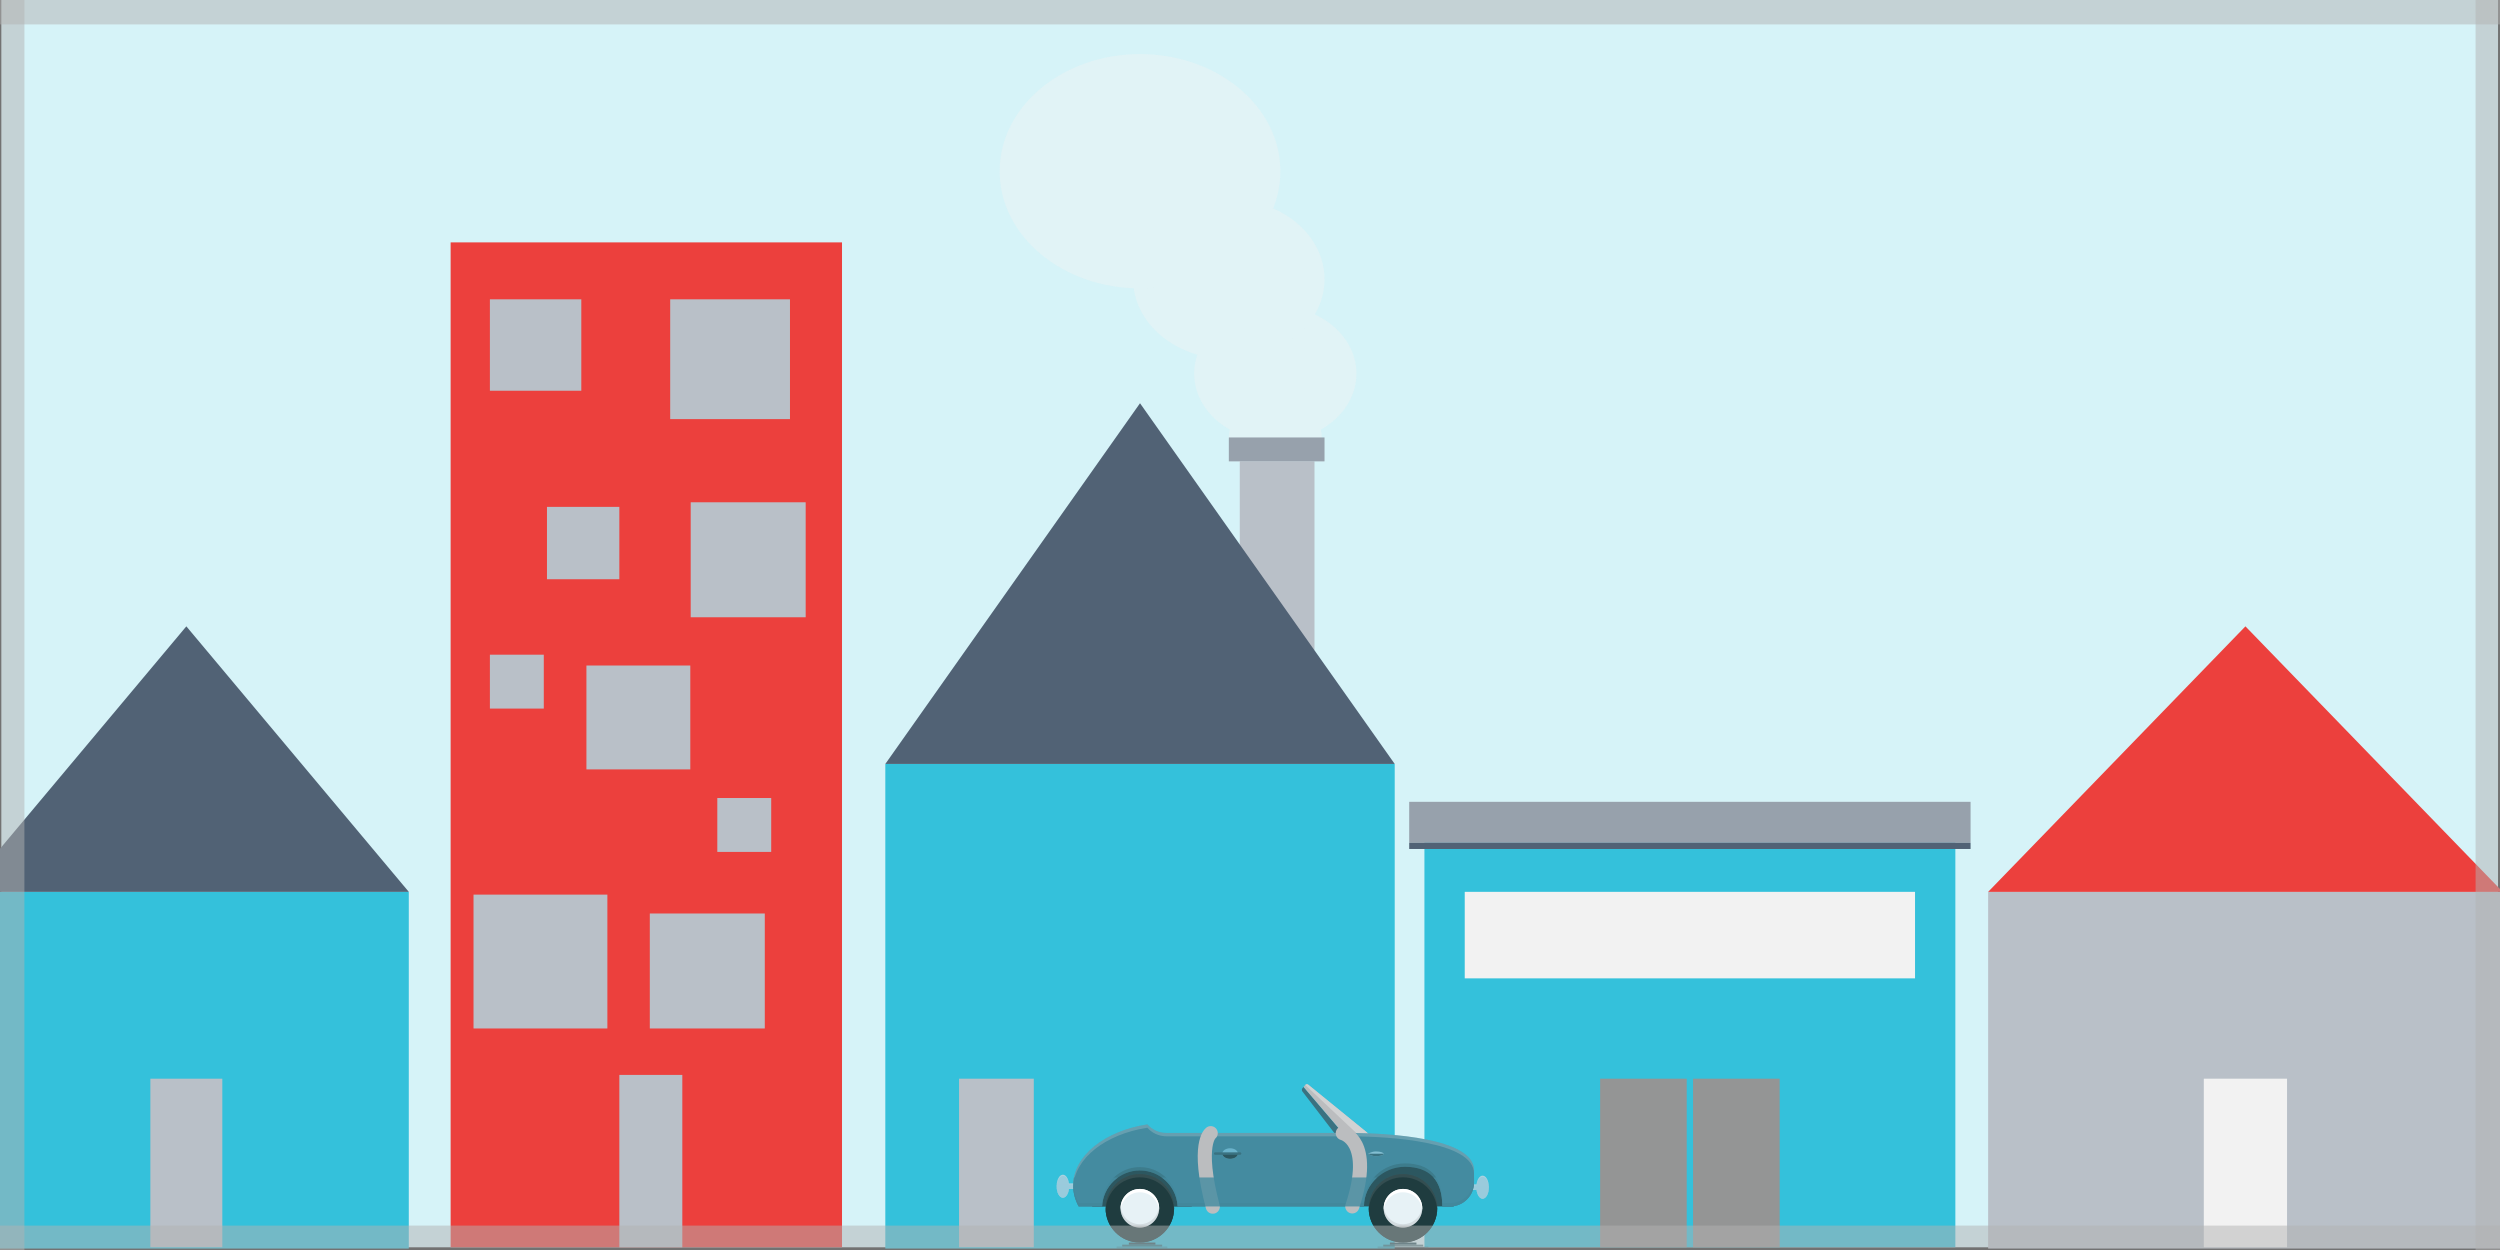<?xml version="1.0" encoding="utf-8"?>
<!-- Generator: Adobe Illustrator 16.0.4, SVG Export Plug-In . SVG Version: 6.00 Build 0)  -->
<!DOCTYPE svg PUBLIC "-//W3C//DTD SVG 1.1//EN" "http://www.w3.org/Graphics/SVG/1.1/DTD/svg11.dtd">
<svg version="1.1" id="Layer_1" xmlns="http://www.w3.org/2000/svg" xmlns:xlink="http://www.w3.org/1999/xlink" x="0px" y="0px"
	 width="500px" height="250px" viewBox="0 0 500 250" enable-background="new 0 0 500 250" xml:space="preserve">
<rect x="0" y="0" width="500" height="250" fill="#333333" stroke="none"/>
<rect x="0.267" y="-0.208" fill="#D6F3F8" width="499.336" height="249.669"/>
<g>
	<rect x="-7.223" y="178.37" fill="#34C1DB" width="88.98" height="71.34"/>
	<polygon fill="#516275" points="37.267,125.268 81.757,178.369 -7.223,178.369 	"/>
	<rect x="30.07" y="215.738" fill="#B9C0C8" width="14.393" height="33.71"/>
</g>
<g>
	<rect x="397.63" y="178.37" fill="#B9C0C8" width="102.91" height="71.34"/>
	<polygon fill="#EC403D" points="449.084,125.268 500.54,178.369 397.63,178.369 	"/>
	<rect x="440.763" y="215.738" fill="#F2F2F2" width="16.646" height="33.71"/>
</g>
<g>
	<rect x="90.125" y="48.478" fill="#EC403D" width="78.277" height="200.983"/>
	<rect x="97.979" y="59.865" fill="#B9C0C8" width="18.282" height="18.283"/>
	<rect x="109.396" y="101.375" fill="#B9C0C8" width="14.473" height="14.472"/>
	<rect x="97.979" y="130.938" fill="#B9C0C8" width="10.778" height="10.777"/>
	<rect x="143.462" y="159.604" fill="#B9C0C8" width="10.779" height="10.779"/>
	<rect x="134.038" y="59.865" fill="#B9C0C8" width="23.956" height="23.957"/>
	<rect x="117.285" y="133.104" fill="#B9C0C8" width="20.774" height="20.775"/>
	<rect x="94.704" y="178.924" fill="#B9C0C8" width="26.771" height="26.771"/>
	<rect x="129.962" y="182.699" fill="#B9C0C8" width="22.995" height="22.996"/>
	<rect x="138.139" y="100.457" fill="#B9C0C8" width="22.995" height="22.996"/>
	<rect x="123.869" y="214.983" fill="#B9C0C8" width="12.594" height="34.478"/>
</g>
<g opacity="0.4">
	<ellipse fill="#F2F2F2" cx="255.063" cy="87.492" rx="9.297" ry="7.759"/>
	<ellipse fill="#F2F2F2" cx="255.062" cy="74.713" rx="16.223" ry="13.539"/>
	<ellipse fill="#F2F2F2" cx="245.766" cy="55.849" rx="19.139" ry="15.973"/>
	<ellipse fill="#F2F2F2" cx="228.003" cy="34.247" rx="28.071" ry="23.426"/>
</g>
<rect x="247.953" y="92.271" fill="#B9C0C8" width="14.946" height="37.8"/>
<rect x="177.064" y="152.791" fill="#34C1DB" width="101.878" height="96.919"/>
<polygon fill="#516275" points="228.002,80.646 278.942,152.789 177.064,152.789 "/>
<rect x="191.809" y="215.738" fill="#B9C0C8" width="14.948" height="33.71"/>
<rect x="245.766" y="87.492" fill="#97A1AC" width="19.139" height="4.779"/>
<g>
	<rect x="284.885" y="165.536" fill="#34C1DB" width="106.187" height="83.912"/>
	<rect x="281.84" y="160.363" fill="#97A1AC" width="112.274" height="8.214"/>
	<rect x="281.84" y="168.577" fill="#516275" width="112.274" height="1.219"/>
	<g>
		<rect x="320.025" y="215.738" fill="#949595" width="17.317" height="33.71"/>
		<rect x="338.611" y="215.738" fill="#949595" width="17.317" height="33.71"/>
	</g>
	<rect x="292.946" y="178.369" fill="#F2F2F2" width="90.062" height="17.304"/>
</g>
<g>
	<rect x="294.276" y="236.886" fill="#9ACBDC" width="1.225" height="1.104"/>
	<rect x="294.276" y="237.841" fill="#9ACBDC" width="1.312" height="0.149"/>
	<rect x="294.276" y="236.886" opacity="0.2" fill="#F1F1F2" width="1.225" height="0.168"/>
	<ellipse fill="#9ACBDC" cx="296.522" cy="237.439" rx="1.255" ry="2.308"/>
	<path fill="#9ACBDC" d="M296.522,239.508c0.671,0,1.221-0.97,1.253-2.187c0.002,0.039,0.002,0.079,0.002,0.118
		c0,1.275-0.562,2.308-1.255,2.308s-1.255-1.032-1.255-2.308c0-0.039,0.001-0.079,0.001-0.118
		C295.303,238.538,295.85,239.508,296.522,239.508z"/>
	<path opacity="0.2" fill="#F1F1F2" d="M296.522,235.374c-0.673,0-1.22,0.968-1.254,2.185c0-0.039-0.001-0.079-0.001-0.119
		c0-1.272,0.562-2.305,1.255-2.305s1.255,1.032,1.255,2.305c0,0.04,0,0.08-0.002,0.119
		C297.743,236.342,297.193,235.374,296.522,235.374z"/>
	<path opacity="0.4" fill="#9ACBDC" d="M297.769,237.177c0.003,0.05,0.007,0.096,0.007,0.145c-0.032,1.217-0.582,2.187-1.253,2.187
		c-0.673,0-1.22-0.97-1.254-2.187c0.001-0.049,0.006-0.095,0.009-0.145H297.769z"/>
	<rect x="213.599" y="236.69" fill="#9ACBDC" width="1.226" height="1.107"/>
	<rect x="213.51" y="237.646" fill="#9ACBDC" width="1.314" height="0.152"/>
	<rect x="213.599" y="236.69" opacity="0.2" fill="#F1F1F2" width="1.226" height="0.167"/>
	<rect x="218.445" y="232.68" fill="#2C5760" width="19.894" height="8.607"/>
	<rect x="218.445" y="232.68" fill="#2C5760" width="19.894" height="8.607"/>
	<rect x="270.861" y="232.68" fill="#2C5760" width="19.895" height="8.607"/>
	<path fill="#3A7281" d="M260.492,217.637c-0.152,0.177-0.161,0.469-0.018,0.652l6.434,8.368c0.141,0.184,0.446,0.341,0.676,0.347
		l1.353,0.043l-8.225-9.663L260.492,217.637z"/>
	<path fill="#BBBDBF" d="M273.273,226.394l-11.623-9.451c-0.177-0.146-0.449-0.123-0.601,0.053l-0.338,0.389l8.225,9.663
		l4.626,0.144c0.233,0.009,0.334-0.108,0.229-0.259S273.454,226.541,273.273,226.394z"/>
	<path fill="#D0D2D3" d="M273.792,226.932c-0.104-0.15-0.338-0.391-0.519-0.538l-11.557-9.398l-0.066-0.053
		c-0.177-0.146-0.449-0.123-0.601,0.053l10.682,10.052l2.077,0.064C273.846,227.066,273.842,227.003,273.792,226.932z"/>
	<path fill="#448BA0" d="M270.861,226.588h-2.518H244.5h-1.417h-9.8c-1.518,0-2.88-0.665-3.815-1.716
		c-8.507,1.312-14.837,6.288-14.837,12.231c0,1.468,0.387,2.875,1.096,4.184h4.69c0.192-4.005,3.5-7.193,7.55-7.193
		c4.053,0,7.36,3.188,7.552,7.193h7.563h9.049h20.657c0-4.381,3.795-7.932,8.174-7.932c4.907,0,7.501,2.58,7.501,7.932h1.548
		c2.646,0,4.794-2.146,4.794-4.793v-2.454C294.806,227.533,277.47,226.677,270.861,226.588z"/>
	<path opacity="0.3" fill="#2C5760" d="M290.012,240.612h-1.548c0-5.349-2.594-7.933-7.501-7.933c-4.379,0-8.174,3.551-8.174,7.933
		h-20.657h-9.049h-7.563c-0.192-4.004-3.499-7.191-7.552-7.191c-4.05,0-7.358,3.188-7.55,7.191h-4.69
		c-0.654-1.208-1.034-2.501-1.089-3.846c-0.004,0.112-0.007,0.224-0.007,0.337c0,1.468,0.387,2.875,1.096,4.184h4.69
		c0.192-4.005,3.5-7.193,7.55-7.193c4.053,0,7.36,3.188,7.552,7.193h7.563h9.049h20.657c0-4.381,3.795-7.932,8.174-7.932
		c4.907,0,7.501,2.58,7.501,7.932h1.548c2.646,0,4.794-2.146,4.794-4.793v-0.675C294.806,238.467,292.658,240.612,290.012,240.612z"
		/>
	<path opacity="0.2" fill="#F1F1F2" d="M270.861,226.588h-2.518H244.5h-1.417h-9.8c-1.518,0-2.88-0.665-3.815-1.716
		c-8.507,1.312-14.837,6.288-14.837,12.231c0,0.112,0.003,0.225,0.007,0.336c0.235-5.792,6.484-10.608,14.83-11.895
		c0.935,1.053,2.297,1.716,3.815,1.716h9.8h1.417h23.844h2.518c6.608,0.09,23.944,0.947,23.944,7.452v-0.673
		C294.806,227.533,277.47,226.677,270.861,226.588z"/>
	<circle fill="#1F3C3F" cx="280.595" cy="241.657" r="6.853"/>
	<circle fill="#1F3C3F" cx="227.969" cy="241.657" r="6.853"/>
	<circle fill="#E7F2F6" cx="280.593" cy="241.657" r="3.86"/>
	<ellipse fill="#6BB3CB" cx="246.025" cy="230.711" rx="1.56" ry="1.057"/>
	<path fill="#2C5760" d="M246.026,231.768c0.859,0,1.56-0.473,1.56-1.057h-3.12C244.465,231.295,245.164,231.768,246.026,231.768z"
		/>
	<path fill="#83BFD2" d="M275.167,230.287c-0.864,0-1.567,0.478-1.567,0.478h3.134C276.733,230.501,276.032,230.287,275.167,230.287
		z"/>
	<path fill="#83BFD2" d="M275.167,231.239c0.865,0,1.566-0.211,1.566-0.475H273.6C273.6,230.765,274.303,231.239,275.167,231.239z"
		/>
	<path fill="#3A7281" d="M275.167,231.239c0.865,0,1.566-0.211,1.566-0.475H273.6C273.6,230.765,274.303,231.239,275.167,231.239z"
		/>
	<path fill="#FFFFFF" d="M268.344,226.588h2.518C269.309,226.566,268.344,226.588,268.344,226.588z"/>
	<path fill="#3A7281" d="M248.269,230.711c0,0.136-0.11,0.246-0.247,0.246h-4.997c-0.136,0-0.247-0.11-0.247-0.246l0,0
		c0-0.136,0.111-0.246,0.247-0.246h4.997C248.159,230.465,248.269,230.575,248.269,230.711L248.269,230.711z"/>
	<circle fill="#E7F2F6" cx="227.969" cy="241.657" r="3.86"/>
	<path fill="#1F3C3F" d="M280.595,247.834c-3.671,0-6.669-2.887-6.844-6.514c-0.007,0.111-0.009,0.223-0.009,0.337
		c0,3.783,3.068,6.853,6.853,6.853c3.783,0,6.853-3.069,6.853-6.853c0-0.114-0.004-0.226-0.009-0.337
		C287.261,244.947,284.266,247.834,280.595,247.834z"/>
	<path fill="#1F3C3F" d="M227.968,247.834c-3.671,0-6.667-2.887-6.843-6.514c-0.006,0.111-0.009,0.223-0.009,0.337
		c0,3.783,3.068,6.853,6.852,6.853c3.786,0,6.854-3.069,6.854-6.853c0-0.114-0.004-0.226-0.009-0.337
		C234.637,244.947,231.64,247.834,227.968,247.834z"/>
	<path opacity="0.3" fill="#A6A8AB" d="M280.595,245.517c2.132,0,3.858-1.729,3.858-3.859c0-0.115-0.004-0.226-0.014-0.337
		c-0.173,1.974-1.827,3.522-3.845,3.522c-2.019,0-3.674-1.549-3.844-3.522c-0.012,0.111-0.018,0.222-0.018,0.337
		C276.733,243.788,278.463,245.517,280.595,245.517z"/>
	<g>
		<path fill="none" stroke="#BBBDBF" stroke-width="2.825" stroke-linecap="round" stroke-miterlimit="10" d="M242.143,226.632
			c0,0-2.929,2.058,0.412,14.7"/>
		<path fill="none" stroke="#BBBDBF" stroke-width="2.825" stroke-linecap="round" stroke-miterlimit="10" d="M268.56,226.632
			c0,0,6.266,1.492,1.899,14.648"/>
	</g>
	<g opacity="0.1">
		<path fill="#F1F1F2" d="M280.595,235.466c3.671,0,6.666,2.887,6.844,6.516c0.005-0.111,0.009-0.223,0.009-0.337
			c0-3.785-3.069-6.852-6.853-6.852c-3.784,0-6.853,3.066-6.853,6.852c0,0.114,0.002,0.226,0.009,0.337
			C273.926,238.353,276.924,235.466,280.595,235.466z"/>
		<path fill="#F1F1F2" d="M227.968,234.793c-3.784,0-6.852,3.066-6.852,6.852c0,0.114,0.002,0.226,0.009,0.337
			c0.175-3.629,3.172-6.516,6.843-6.516c3.672,0,6.669,2.887,6.845,6.516c0.005-0.111,0.009-0.223,0.009-0.337
			C234.822,237.859,231.754,234.793,227.968,234.793z"/>
	</g>
	<g>
		<path fill="#FFFFFF" d="M280.595,238.459c2.018,0,3.672,1.547,3.845,3.522c0.01-0.109,0.014-0.222,0.014-0.337
			c0-2.131-1.727-3.86-3.858-3.86s-3.861,1.729-3.861,3.86c0,0.115,0.006,0.228,0.018,0.337
			C276.921,240.006,278.576,238.459,280.595,238.459z"/>
		<path fill="#FFFFFF" d="M227.968,237.784c-2.131,0-3.859,1.729-3.859,3.86c0,0.115,0.006,0.228,0.016,0.337
			c0.171-1.976,1.826-3.522,3.843-3.522c2.019,0,3.674,1.547,3.846,3.522c0.009-0.109,0.014-0.222,0.014-0.337
			C231.828,239.514,230.1,237.784,227.968,237.784z"/>
	</g>
	<path opacity="0.3" fill="#A6A8AB" d="M227.968,244.843c-2.017,0-3.672-1.549-3.843-3.522c-0.01,0.111-0.016,0.222-0.016,0.337
		c0,2.131,1.728,3.859,3.859,3.859c2.132,0,3.86-1.729,3.86-3.859c0-0.115-0.005-0.226-0.014-0.337
		C231.642,243.294,229.986,244.843,227.968,244.843z"/>
	<g opacity="0.8">
		<path fill="#448BA0" d="M214.631,237.104c0,1.468,0.387,2.875,1.096,4.184h4.69c0.115-2.395,1.344-4.496,3.181-5.799h-8.809
			C214.685,236.017,214.631,236.557,214.631,237.104z"/>
		<path fill="#448BA0" d="M235.52,241.287h7.563h9.049h20.657c0-2.29,1.037-4.352,2.652-5.799H232.34
			C234.176,236.791,235.405,238.893,235.52,241.287z"/>
		<path fill="#448BA0" d="M286.709,235.488c1.16,1.312,1.755,3.237,1.755,5.799h1.548c2.646,0,4.794-2.146,4.794-4.793v-1.006
			H286.709z"/>
	</g>
	<g>
		<rect x="277.979" y="248.51" fill="#2C5760" width="5.312" height="0.419"/>
		<rect x="276.646" y="248.929" opacity="0.7" fill="#2C5760" width="7.995" height="0.372"/>
		<rect x="275.527" y="249.301" opacity="0.3" fill="#2C5760" width="10.145" height="0.409"/>
	</g>
	<g>
		<rect x="225.771" y="248.51" fill="#2C5760" width="5.312" height="0.419"/>
		<rect x="224.439" y="248.929" opacity="0.7" fill="#2C5760" width="7.995" height="0.372"/>
		<rect x="223.32" y="249.301" opacity="0.3" fill="#2C5760" width="10.145" height="0.409"/>
	</g>
	<ellipse fill="#9ACBDC" cx="212.577" cy="237.247" rx="1.255" ry="2.303"/>
	<path fill="#9ACBDC" d="M212.577,239.314c-0.671,0-1.218-0.971-1.253-2.188c0,0.039-0.001,0.079-0.001,0.12
		c0,1.271,0.562,2.303,1.254,2.303c0.693,0,1.255-1.031,1.255-2.303c0-0.041,0-0.081-0.001-0.12
		C213.796,238.344,213.248,239.314,212.577,239.314z"/>
	<path opacity="0.2" fill="#F1F1F2" d="M212.577,235.179c0.671,0,1.22,0.968,1.254,2.188c0.001-0.04,0.001-0.079,0.001-0.119
		c0-1.273-0.562-2.307-1.255-2.307c-0.692,0-1.254,1.033-1.254,2.307c0,0.04,0,0.079,0.001,0.119
		C211.358,236.146,211.906,235.179,212.577,235.179z"/>
	<path opacity="0.4" fill="#9ACBDC" d="M211.332,236.983c-0.003,0.047-0.006,0.095-0.008,0.144c0.035,1.217,0.583,2.188,1.253,2.188
		c0.671,0,1.22-0.971,1.254-2.188c-0.001-0.049-0.005-0.097-0.008-0.144H211.332z"/>
</g>
<rect y="-0.208" opacity="0.5" fill="#B3B3B3" width="4.881" height="250.208"/>
<rect x="495.119" y="-0.208" opacity="0.5" fill="#B3B3B3" width="4.881" height="250.208"/>
<rect opacity="0.5" fill="#B3B3B3" width="500" height="4.882"/>
<rect y="245.119" opacity="0.5" fill="#B3B3B3" width="500" height="4.881"/>
</svg>

